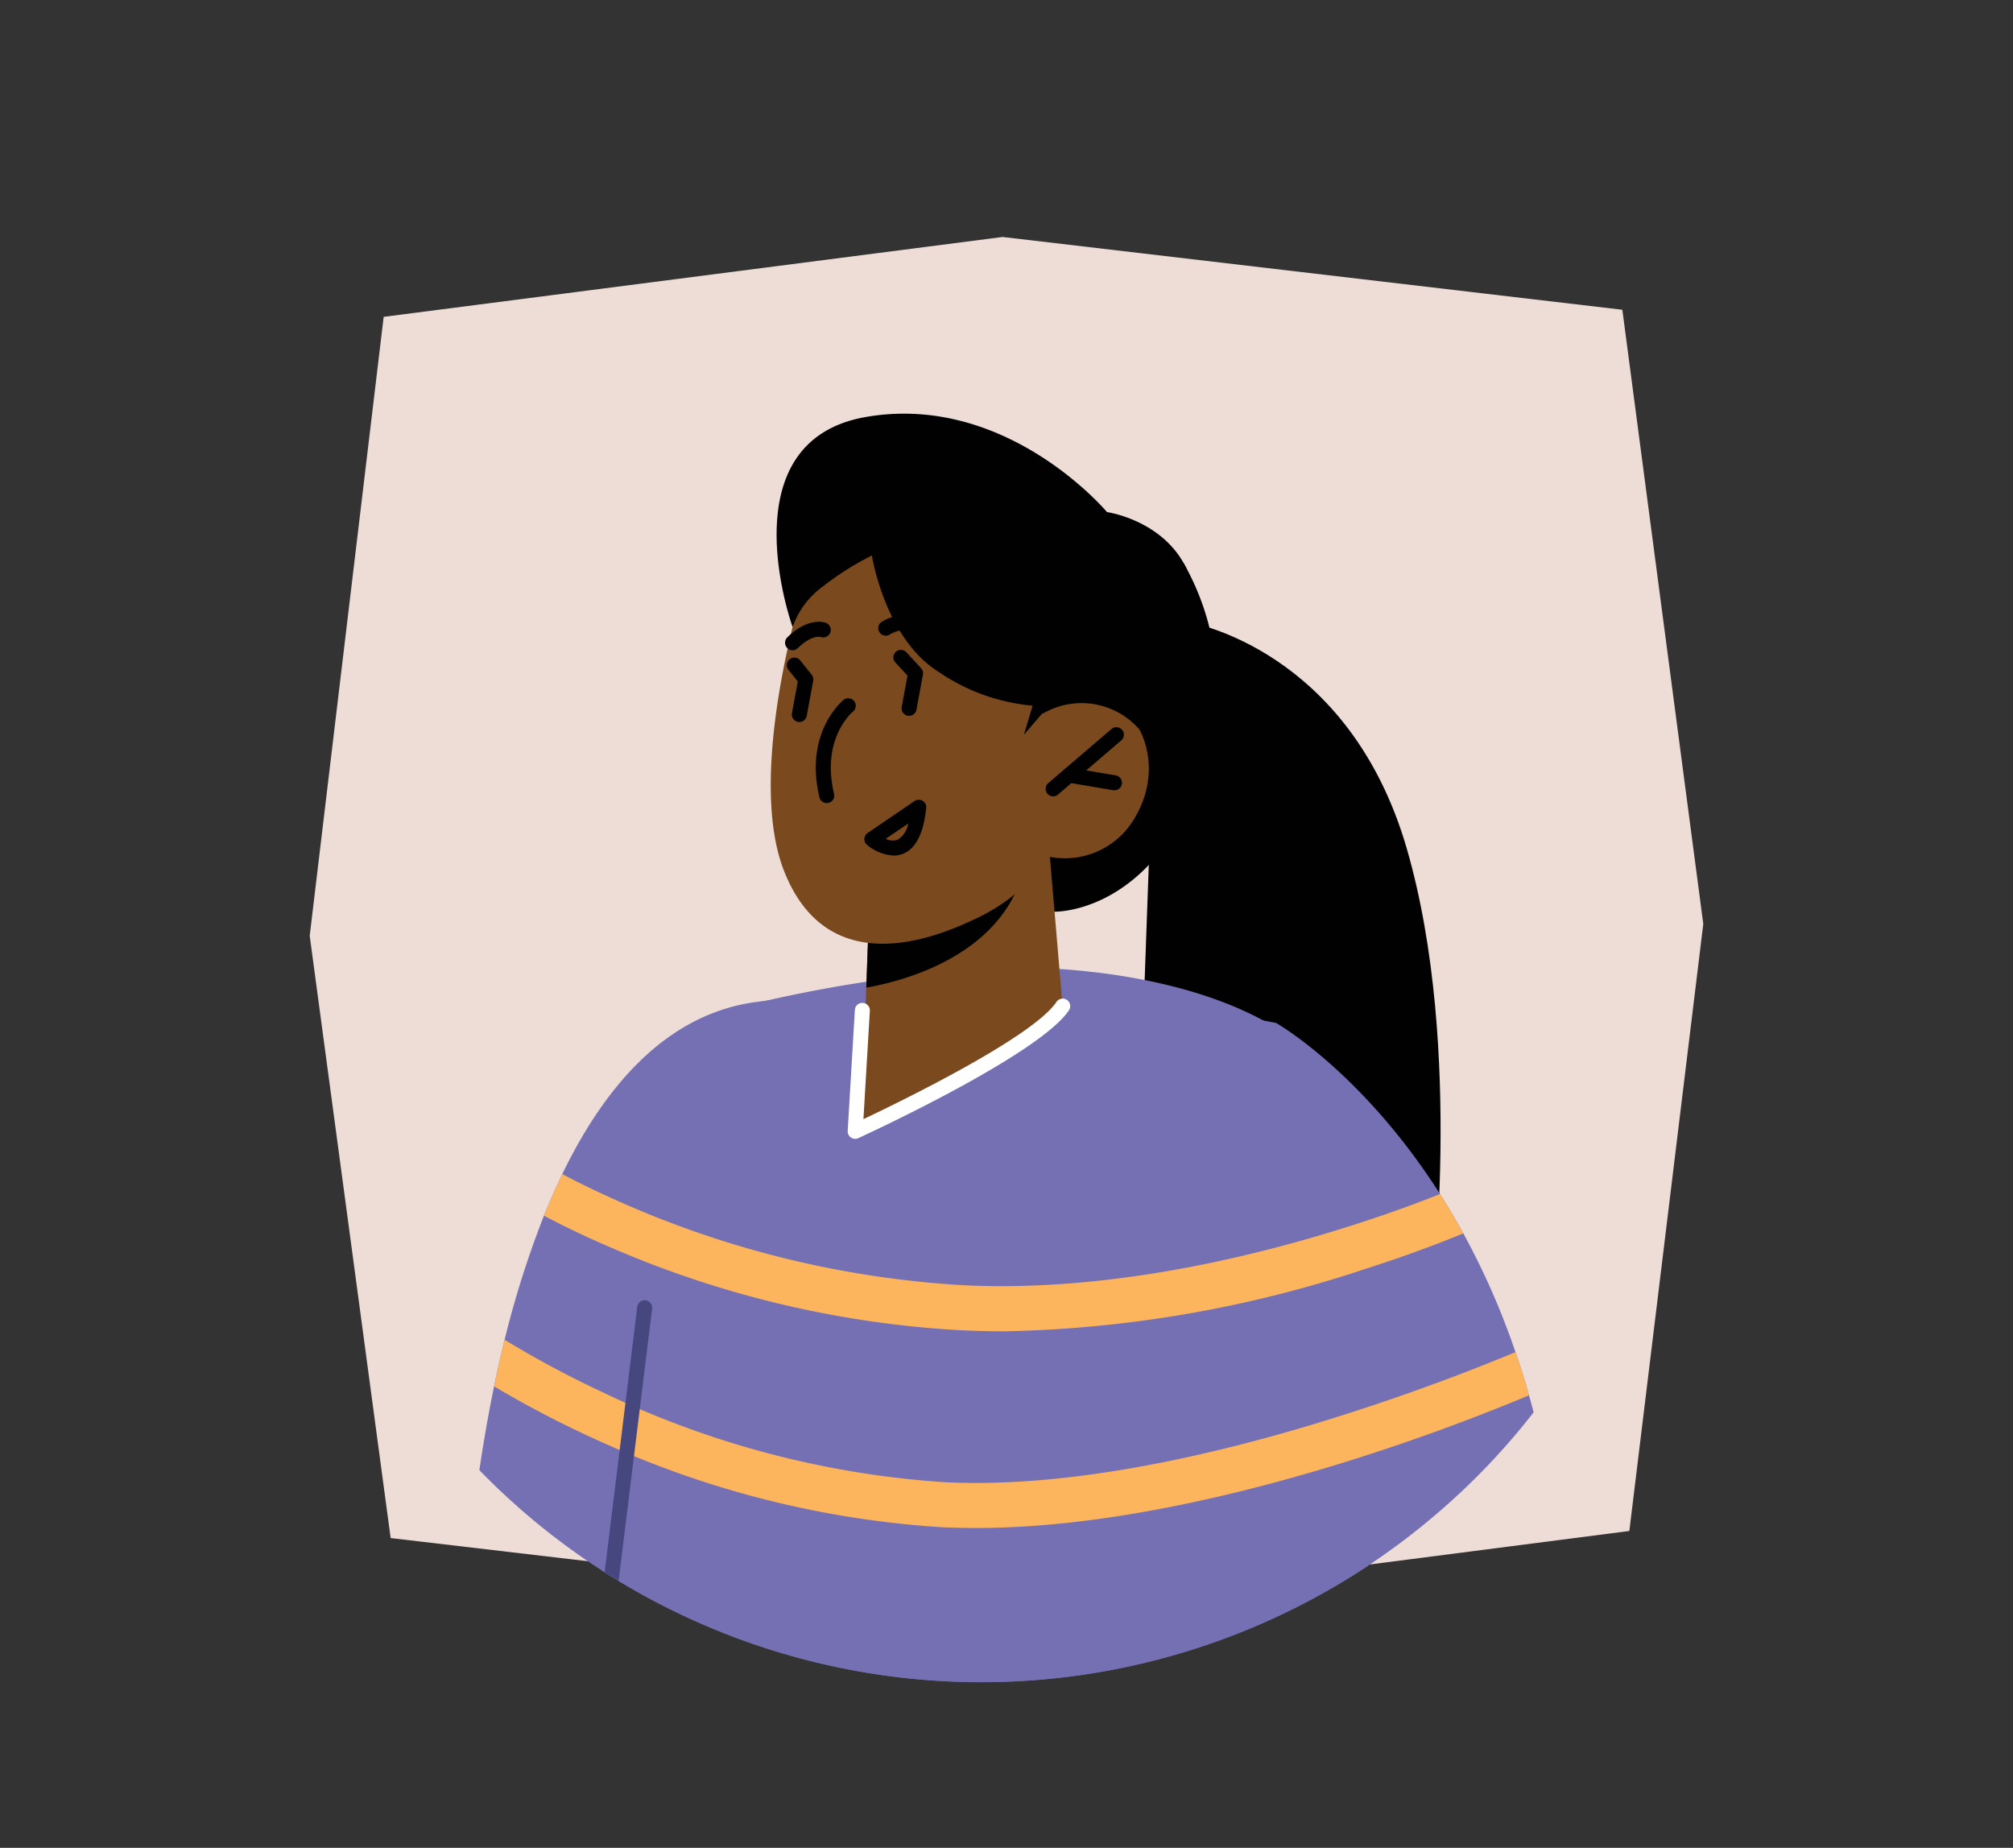<svg id="Calque_1" data-name="Calque 1" xmlns="http://www.w3.org/2000/svg" width="134" height="123" viewBox="0 0 134 123"><rect x="0" y="0" width="134" height="123" fill="#333333" stroke="none"/><defs><style>.cls-1{fill:#edddd6;}.cls-2{fill:#010101;}.cls-3{fill:#7470b3;}.cls-4{fill:#7a491d;}.cls-5{fill:#fff;}.cls-6{fill:#fcb45d;}.cls-7{fill:#474780;}</style></defs><polygon class="cls-1" points="25.54 21.091 20.617 62.292 26.005 102.381 67.259 107.226 108.461 101.909 113.383 61.506 107.995 20.619 66.741 15.774 25.54 21.091"/><path class="cls-2" d="M79.163,41.428S89.784,43.168,93.647,56.49s1.579,30.56,1.579,30.56L75.623,81.164l.852-23.66Z"/><path class="cls-3" d="M102.09,94.011a46.082,46.082,0,0,1-6.67,6.94,46.593,46.593,0,0,1-63.51-3.09c.24-1.63.56-3.54.98-5.58.21-1,.44-2.04.7-3.1a64.611,64.611,0,0,1,2.62-8.26c.38-.94.79-1.87,1.22-2.77,2.84-5.87,6.96-10.65,12.88-11.45.23-.03.47-.06.7-.09,14.49-1.83,29.44.64,33.09,1.32.55.1.84.16.84.16s5.71,3.22,10.92,11.39c.52.82,1.04,1.7,1.55,2.62a49.794,49.794,0,0,1,3.47,7.9c.33.93.63,1.88.9,2.88C101.89,93.251,101.99,93.631,102.09,94.011Z"/><path class="cls-2" d="M70.105,60.688s6.054.27,9.541-8.18a16.929,16.929,0,0,0-.875-15.06l-7.6,3.98L67.04,56.521Z"/><path class="cls-3" d="M91.06,104.231a46.651,46.651,0,0,1-51.04.28c0-14.05.41-30.03,2.26-33.26,1.22-2.14,4.72-3.62,8.73-4.64a91.884,91.884,0,0,1,16.16-2.2s9.81-.33,16.93,3.52a16.342,16.342,0,0,1,3.24,2.26C90.89,73.411,91.4,89.471,91.06,104.231Z"/><path class="cls-4" d="M69.89,57.036l.843,9.949s-1.552,3.012-7.332,3.978c-4.306.72-5.912-.131-5.912-.131l.177-5.09.18-4.964L68.16,57.575Z"/><path class="cls-2" d="M68.16,57.575a3.282,3.282,0,0,1-.208.985c-1.805,5.158-7.8,6.746-10.286,7.182l.18-4.964Z"/><path class="cls-4" d="M53.706,38.288S49.541,51.205,52.187,57.961s8.87,5.026,12.524,3.302a12.605,12.605,0,0,0,5.18-4.225,5.37,5.37,0,0,0,5.698-2.684c2.037-3.529.2-7.163-1.908-7.827s-4.365,1.037-4.365,1.037l1.523-3.785S61.078,26.3,53.706,38.288Z"/><path class="cls-2" d="M70.105,53.008a.5.5,0,0,1-.325-.88l4.209-3.603a.5.5,0,1,1,.65.76L70.43,52.888A.5.5,0,0,1,70.105,53.008Z"/><path class="cls-2" d="M74.187,52.607a.541.541,0,0,1-.084-.007l-3.017-.51a.501.501,0,0,1-.41-.577.509.509,0,0,1,.576-.41l3.017.51a.5.5,0,0,1-.082.993Z"/><path class="cls-2" d="M62.45,42.933a.501.501,0,0,1-.369-.162,2.168,2.168,0,0,0-2.845-.538.5.5,0,0,1-.546-.838,3.186,3.186,0,0,1,4.129.7.5.5,0,0,1-.369.838Z"/><path class="cls-2" d="M52.76,43.283a.5.5,0,0,1-.35-.858c1.382-1.352,2.454-1.009,2.57-.964a.5.5,0,0,1-.335.942c-.046-.013-.636-.145-1.536.737A.499.499,0,0,1,52.76,43.283Z"/><path class="cls-2" d="M55.033,53.458a.5.5,0,0,1-.486-.385c-1.021-4.31,1.506-6.403,1.614-6.49a.5.5,0,0,1,.629.777c-.088.072-2.14,1.81-1.27,5.482a.5.5,0,0,1-.371.602A.494.494,0,0,1,55.033,53.458Z"/><path class="cls-2" d="M53.212,48.06a.472.472,0,0,1-.091-.008.5.5,0,0,1-.402-.582l.388-2.11-.619-.774a.5.5,0,0,1,.781-.625l.762.952a.502.502,0,0,1,.102.403L53.703,47.65A.501.501,0,0,1,53.212,48.06Z"/><path class="cls-2" d="M59.476,56.952a3.085,3.085,0,0,1-1.763-.714.5.5,0,0,1,.045-.792l3.119-2.124a.499.499,0,0,1,.778.464c-.172,1.681-.692,2.707-1.548,3.048A1.692,1.692,0,0,1,59.476,56.952ZM58.96,55.837a1.06,1.06,0,0,0,.779.067,1.553,1.553,0,0,0,.718-1.086Z"/><path class="cls-2" d="M60.518,47.65a.482.482,0,0,1-.091-.008.5.5,0,0,1-.402-.582l.384-2.089-.812-.878a.5.5,0,0,1,.734-.679l.981,1.062a.501.501,0,0,1,.125.43l-.429,2.335A.501.501,0,0,1,60.518,47.65Z"/><path class="cls-2" d="M69.316,47.564,68.16,48.905l.578-1.932a13.159,13.159,0,0,1-6.287-2.27c-3.564-2.253-4.411-7.725-4.411-7.725a19.018,19.018,0,0,0-3.233,2.038,5.636,5.636,0,0,0-2.046,2.723S48.293,29.36,57.666,27.751s16.025,6.336,16.025,6.336,5.364.745,5.901,6.002-3.137,9.334-3.137,9.334A5.103,5.103,0,0,0,69.316,47.564Z"/><path class="cls-4" d="M57.489,70.832l-.561,4.473s12.354-5.173,13.177-7.495S58.04,69.11,58.04,69.11Z"/><path class="cls-5" d="M56.928,75.806a.499.499,0,0,1-.499-.529l.477-8.047a.492.492,0,0,1,.528-.47.5.5,0,0,1,.47.528l-.428,7.208c2.628-1.245,11.269-5.465,12.842-7.792a.5.5,0,1,1,.828.56c-2.006,2.968-13.521,8.271-14.011,8.495A.484.484,0,0,1,56.928,75.806Z"/><path class="cls-6" d="M97.41,82.101c-1.6.66-3.87,1.52-6.63,2.4a80.68,80.68,0,0,1-24.02,4.12c-.92,0-1.84-.03-2.77-.07a67.992,67.992,0,0,1-23.49-5.58c-1.7-.73-3.14-1.44-4.29-2.05.38-.94.79-1.87,1.22-2.77.9.48,2.01,1.03,3.3,1.61a65.554,65.554,0,0,0,23.41,5.79c9.78.48,19.69-1.97,26.38-4.15,2.15-.7,3.97-1.37,5.34-1.92C96.38,80.301,96.9,81.181,97.41,82.101Z"/><path class="cls-6" d="M101.78,92.881c-2.25.94-6.03,2.44-10.63,3.93-7.55,2.45-17.31,4.9-26.19,4.9-.76,0-1.51-.02-2.25-.05a64.465,64.465,0,0,1-22.64-5.66,68.977,68.977,0,0,1-7.18-3.72c.21-1,.44-2.04.7-3.1a67.439,67.439,0,0,0,6.54,3.5,61.914,61.914,0,0,0,22.73,5.98c9.28.47,20.2-2.34,28.27-5.03,4.27-1.41,7.74-2.79,9.75-3.63C101.21,90.931,101.51,91.881,101.78,92.881Z"/><path class="cls-7" d="M43.41,87.111l-2.23,18.12c-.31-.18-.62-.38-.93-.58l2.17-17.66a.501.501,0,0,1,.55-.44A.51.51,0,0,1,43.41,87.111Z"/></svg>